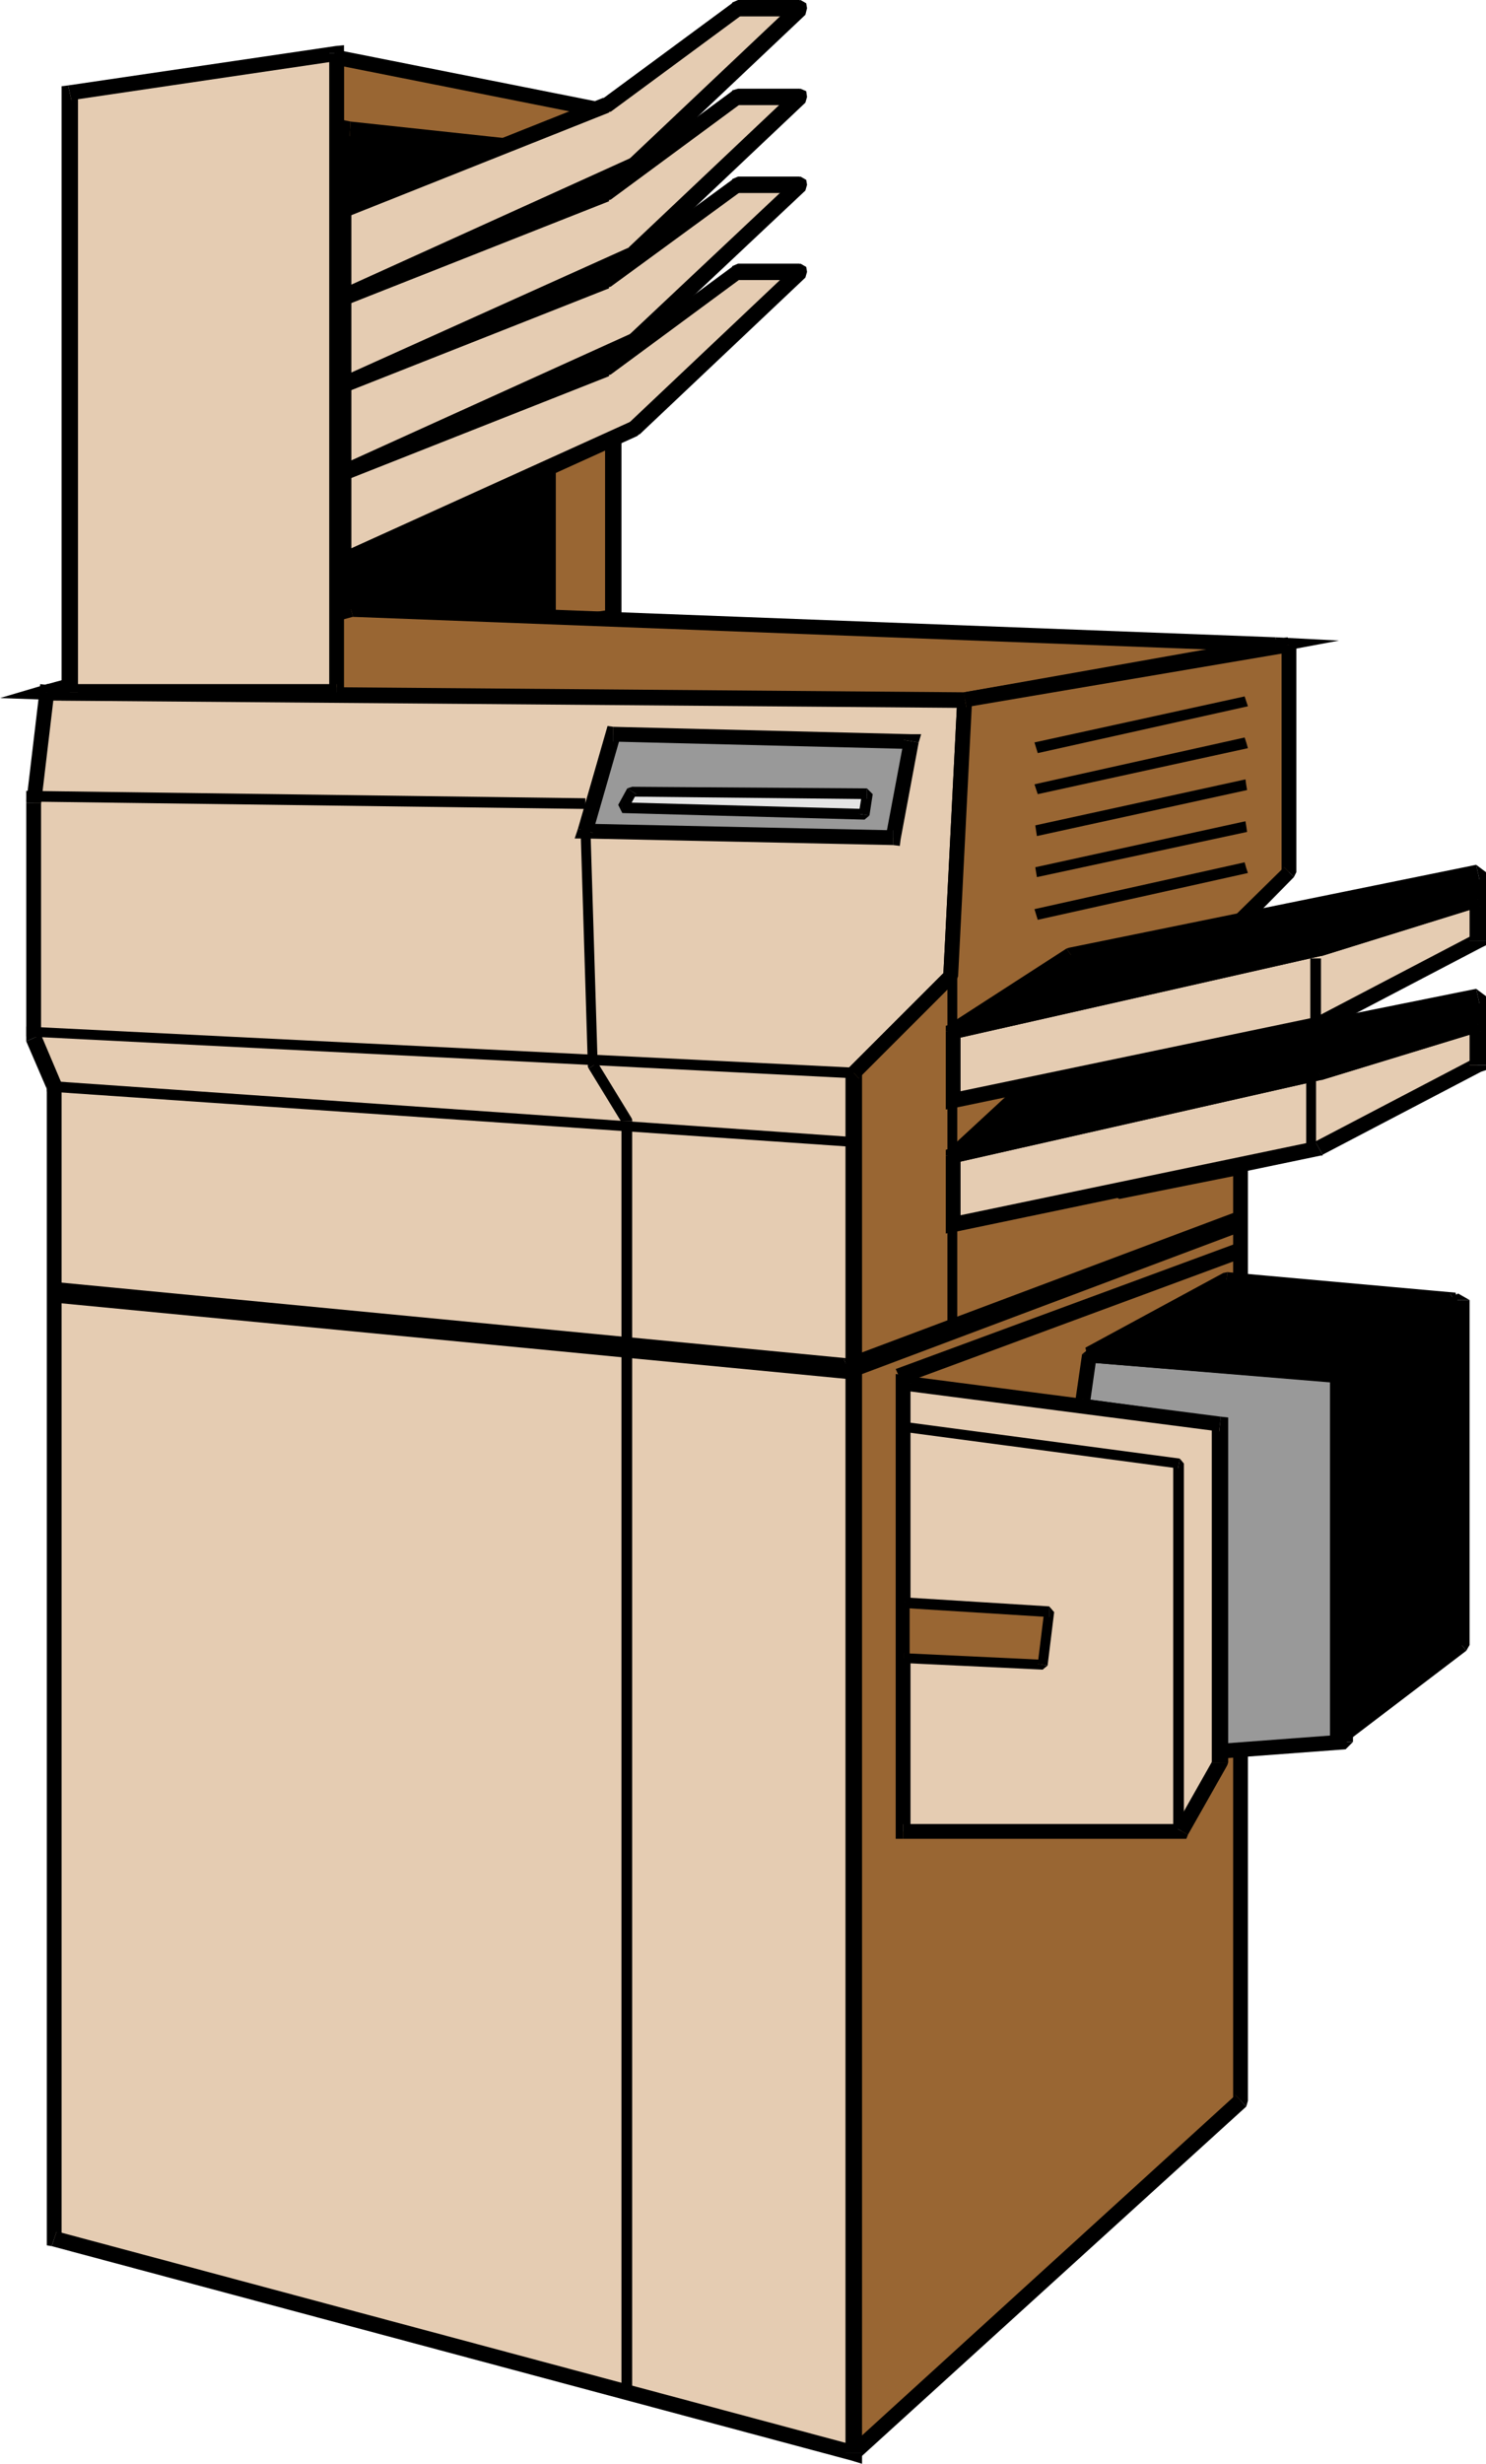 <svg xmlns="http://www.w3.org/2000/svg" width="173.76" height="288" viewBox="0 0 130.32 216"><path d="M261.998 317.985v52.704l24.264-3.672v-44.208z" style="fill:#963" transform="translate(-232.478 -312.945)"/><path d="m261.926 370.04.72.649v-52.704h-1.296v52.704l.792.648z" style="fill:#000" transform="translate(-232.478 -312.945)"/><path d="m285.542 367.017.648-.648-24.264 3.672.216 1.296 24.264-3.672.576-.648z" style="fill:#000" transform="translate(-232.478 -312.945)"/><path d="m286.19 323.457-.648-.648v44.208h1.44v-44.208l-.576-.648z" style="fill:#000" transform="translate(-232.478 -312.945)"/><path d="m262.646 317.985-.72.648 24.264 4.824.216-1.296-24.264-4.824-.792.648zm.576 6.264 17.352 1.872v41.832l-17.352 2.016z" style="fill:#000" transform="translate(-232.478 -312.945)"/><path d="m281.222 326.12-.576-.647-17.424-1.872-.072 1.296 17.352 1.872-.576-.648h1.296v-.576l-.576-.072z" style="fill:#000" transform="translate(-232.478 -312.945)"/><path d="m280.646 368.6.576-.647V326.12h-1.296v41.832l.576-.648.144 1.296.576-.072v-.576z" style="fill:#000" transform="translate(-232.478 -312.945)"/><path d="m262.502 369.969.72.648 17.424-2.016-.144-1.296-17.352 2.016.72.648h-1.368v.792l.72-.144z" style="fill:#000" transform="translate(-232.478 -312.945)"/><path d="m263.222 323.6-.72.649v45.72h1.368v-45.72l-.72.648.072-1.296-.72-.144v.792z" style="fill:#000" transform="translate(-232.478 -312.945)"/><path d="M307.358 528.009V406.977l8.496-8.496 1.224-24.192-80.496-.648-1.152 9.72v20.592l1.8 4.248v101.016z" style="fill:#e5ccb2" transform="translate(-232.478 -312.945)"/><path d="m306.926 406.545-.288.432v121.032h1.44V406.977l-.288.504-.864-.936-.288.216v.216z" style="fill:#000" transform="translate(-232.478 -312.945)"/><path d="m315.206 398.409.216-.36-8.496 8.496.864.936 8.496-8.496.216-.432-.216.432.216-.144v-.288z" style="fill:#000" transform="translate(-232.478 -312.945)"/><path d="m317.078 375.009-.648-.792-1.224 24.192 1.296.144 1.224-24.192-.648-.792.648.792.072-.72h-.72z" style="fill:#000" transform="translate(-232.478 -312.945)"/><path d="m237.23 373.713-.648.648 80.496.648v-1.44l-80.496-.648-.648.648.648-.576-.576-.072-.072.648z" style="fill:#000" transform="translate(-232.478 -312.945)"/><path d="M236.078 383.36v.073l1.152-9.72-1.296-.144-1.152 9.72v.072z" style="fill:#000" transform="translate(-232.478 -312.945)"/><path d="M236.078 403.665v.288-20.592h-1.296v20.88-.288.288z" style="fill:#000" transform="translate(-232.478 -312.945)"/><path d="M237.878 408.2v-.287l-1.8-4.248-1.296.576 1.8 4.176v-.216h1.296v-.288z" style="fill:#000" transform="translate(-232.478 -312.945)"/><path d="m237.446 508.569.432.648V408.2h-1.296v101.016l.432.648-.432-.648v.576l.432.072z" style="fill:#000" transform="translate(-232.478 -312.945)"/><path d="m306.638 528.009.936-.648-70.128-18.792-.432 1.296 70.128 18.792.936-.648-.936.648.936.288v-.936z" style="fill:#000" transform="translate(-232.478 -312.945)"/><path d="m236.582 373.64 80.496.649 27.288-4.824-81.144-3.096z" style="fill:#963" transform="translate(-232.478 -312.945)"/><path d="M317.006 373.64h.072l-80.496-.647v1.296l80.496.648h.144-.144.144z" style="fill:#000" transform="translate(-232.478 -312.945)"/><path d="m344.366 370.113-.144-1.296-27.216 4.824.216 1.296 27.288-4.824-.144-1.296.144 1.296 5.4-1.008-5.544-.288z" style="fill:#000" transform="translate(-232.478 -312.945)"/><path d="M263.438 367.017h-.216l81.144 3.096v-1.296l-81.144-3.096h-.144.144v-.072l-.144.072z" style="fill:#000" transform="translate(-232.478 -312.945)"/><path d="m236.582 372.993.216 1.296 26.64-7.272-.36-1.296-26.712 7.272.216 1.296-.216-1.296-3.888 1.152 4.104.144z" style="fill:#000" transform="translate(-232.478 -312.945)"/><path d="M307.358 528.009V406.977l8.496-8.496 1.224-24.192 28.44-4.824v19.944l-4.248 4.248-4.752 2.016-6.048 4.824v16.92l10.8-2.16v81.864z" style="fill:#963" transform="translate(-232.478 -312.945)"/><path d="m306.926 406.545-.288.432v121.032h1.44V406.977l-.288.504z" style="fill:#000" transform="translate(-232.478 -312.945)"/><path d="m315.206 398.409.216-.36-8.496 8.496.864.936 8.496-8.496.216-.432z" style="fill:#000" transform="translate(-232.478 -312.945)"/><path d="m317.006 373.64-.576.577-1.224 24.192 1.296.144 1.224-24.192-.504.576z" style="fill:#000" transform="translate(-232.478 -312.945)"/><path d="m346.166 369.465-.792-.648-28.368 4.824.216 1.296 28.44-4.824-.792-.648z" style="fill:#000" transform="translate(-232.478 -312.945)"/><path d="m345.95 389.84.216-.431v-19.944h-1.296v19.944l.216-.432z" style="fill:#000" transform="translate(-232.478 -312.945)"/><path d="m341.558 394.305.216-.216 4.176-4.248-.864-.864-4.248 4.176.216-.144z" style="fill:#000" transform="translate(-232.478 -312.945)"/><path d="m336.95 396.177-.216.144 4.824-2.016-.504-1.296-4.824 2.016-.216.072z" style="fill:#000" transform="translate(-232.478 -312.945)"/><path d="m331.118 400.497-.216.504 6.048-4.824-.936-1.08-5.976 4.896-.216.504z" style="fill:#000" transform="translate(-232.478 -312.945)"/><path d="m330.326 416.769.792.648v-16.92h-1.296v16.92l.792.648z" style="fill:#000" transform="translate(-232.478 -312.945)"/><path d="m341.918 415.257-.72-.648-10.872 2.16.288 1.296 10.8-2.16-.792-.648z" style="fill:#000" transform="translate(-232.478 -312.945)"/><path d="m341.774 497.625.144-.504v-81.864h-1.296v81.864l.216-.504z" style="fill:#000" transform="translate(-232.478 -312.945)"/><path d="m306.638 528.009 1.152.504 33.984-30.888-.936-1.008-33.912 30.888 1.152.504z" style="fill:#000" transform="translate(-232.478 -312.945)"/><path d="m333.71 437.073.36 29.808 16.344-1.224v-32.112l-22.392-1.8-.648 4.464z" style="fill:#999" transform="translate(-232.478 -312.945)"/><path d="m333.998 466.233.72.648-.36-29.808h-1.296l.288 29.808.72.648z" style="fill:#000" transform="translate(-232.478 -312.945)"/><path d="m349.694 465.657.648-.648-16.344 1.224.072 1.296 16.416-1.224.648-.648z" style="fill:#000" transform="translate(-232.478 -312.945)"/><path d="m350.342 434.193-.648-.648v32.112h1.44v-32.112l-.648-.648z" style="fill:#000" transform="translate(-232.478 -312.945)"/><path d="m328.67 431.745-.72.648 22.392 1.8.144-1.296-22.392-1.8-.72.576z" style="fill:#000" transform="translate(-232.478 -312.945)"/><path d="m327.446 435.56.576.72.648-4.535-1.296-.072-.648 4.464.576.72z" style="fill:#000" transform="translate(-232.478 -312.945)"/><path d="m334.358 437.073-.576-.648-6.336-.864-.144 1.296 6.336.864-.576-.648zm15.408 28.367v-31.895l10.944-6.624v30.24z" style="fill:#000" transform="translate(-232.478 -312.945)"/><path d="m349.478 432.969-.36.576v31.896h1.368v-31.896l-.36.576z" style="fill:#000" transform="translate(-232.478 -312.945)"/><path d="m361.358 426.92-1.008-.575-10.872 6.624.648 1.152 10.872-6.624-.936-.576z" style="fill:#000" transform="translate(-232.478 -312.945)"/><path d="m361.07 457.665.288-.504v-30.24h-1.296v30.24l.216-.504z" style="fill:#000" transform="translate(-232.478 -312.945)"/><path d="m349.118 465.44 1.08.505 10.872-8.28-.792-1.008-10.872 8.28 1.08.504zm10.944-38.52-10.296 6.625-21.744-1.8 12.024-6.624z" style="fill:#000" transform="translate(-232.478 -312.945)"/><path d="m349.766 434.193.432-.072 10.224-6.624-.792-1.152-10.224 6.624.432-.072z" style="fill:#000" transform="translate(-232.478 -312.945)"/><path d="m327.662 431.097.288 1.296 21.816 1.8.072-1.296-21.744-1.8.216 1.224z" style="fill:#000" transform="translate(-232.478 -312.945)"/><path d="m340.118 424.473-.36.072-12.096 6.552.648 1.224 12.096-6.624-.432.072z" style="fill:#000" transform="translate(-232.478 -312.945)"/><path d="m360.422 427.497-.288-1.224-20.016-1.8-.144 1.296 20.016 1.8-.36-1.224z" style="fill:#000" transform="translate(-232.478 -312.945)"/><path d="m286.262 377.313 26.136.648-1.584 8.424-27-.576z" style="fill:#999" transform="translate(-232.478 -312.945)"/><path d="m313.046 378.033-.648-.72-26.136-.648v1.296l26.136.648-.648-.792 1.296.216.216-.72h-.864z" style="fill:#000" transform="translate(-232.478 -312.945)"/><path d="m310.814 387.033.648-.504 1.584-8.496-1.296-.216-1.584 8.424.648-.504v1.296l.576.072.072-.576z" style="fill:#000" transform="translate(-232.478 -312.945)"/><path d="m283.166 385.593.648.864 27 .576v-1.296l-27-.576.648.792-1.296-.36-.288.864h.936z" style="fill:#000" transform="translate(-232.478 -312.945)"/><path d="m286.262 376.665-.648.432-2.448 8.496 1.296.36 2.448-8.496-.648.504v-1.296l-.504-.072-.144.504zm21.096 30.312v-.432l-72.576-3.6v.864l72.576 3.672zm-.576 6.048v-.432l-70.2-4.896v.936l70.2 4.824zm-.288 19.08.36-.072-69.552-6.696-.144 1.8 69.552 6.696.432-.072-.432.072h.216l.216-.072z" style="fill:#000" transform="translate(-232.478 -312.945)"/><path d="m340.91 420.08-.288-.791-34.128 12.816.648 1.656 34.128-12.816zm-56.016-13.967v.216l-.648-21.096h-.864l.648 21.096.072.288-.072-.288v.144l.072.144z" style="fill:#000" transform="translate(-232.478 -312.945)"/><path d="m287.918 411.225-.072-.288-2.952-4.824-.792.504 2.952 4.824-.072-.216h.936v-.144l-.072-.144z" style="fill:#000" transform="translate(-232.478 -312.945)"/><path d="M287.486 522.537h.432V411.225h-.936v111.312z" style="fill:#000" transform="translate(-232.478 -312.945)"/><path d="M262.646 331.305v7.632l25.488-11.52 14.472-13.752h-5.4l-11.592 8.496z" style="fill:#e5ccb2" transform="translate(-232.478 -312.945)"/><path d="m262.43 338.289.864.648v-7.632h-1.296v7.632l.936.648-.936-.648.216.432.432.216.504-.216.144-.432z" style="fill:#000" transform="translate(-232.478 -312.945)"/><path d="m287.63 326.913.216-.144-25.416 11.52.504 1.296 25.416-11.52.216-.072-.216.072.432-.36v-.504l-.36-.432h-.576z" style="fill:#000" transform="translate(-232.478 -312.945)"/><path d="m302.606 314.385-.432-1.224-14.544 13.752.936 1.08 14.544-13.752-.504-1.296.504 1.296.144-.576-.072-.432-.504-.288-.504.216z" style="fill:#000" transform="translate(-232.478 -312.945)"/><path d="m297.566 314.24-.36.145h5.4v-1.44h-5.4l-.432.216.432-.216-.504.216-.144.504.144.576.504.144z" style="fill:#000" transform="translate(-232.478 -312.945)"/><path d="m285.902 322.809.144-.072 11.52-8.496-.792-1.08-11.52 8.496.144-.144-.144.144-.288.504.216.432.36.216.504-.072z" style="fill:#000" transform="translate(-232.478 -312.945)"/><path d="m263.294 331.305-.36.648 22.968-9.144-.504-1.296-22.968 9.144-.432.648.432-.648-.432.36v.504l.36.432h.576z" style="fill:#000" transform="translate(-232.478 -312.945)"/><path d="M262.646 339.009v7.632l25.488-11.448 14.472-13.752h-5.4l-11.592 8.496z" style="fill:#e5ccb2" transform="translate(-232.478 -312.945)"/><path d="m262.43 345.993.864.648v-7.632h-1.296v7.632l.936.648-.936-.648.216.504.432.144.504-.144.144-.504z" style="fill:#000" transform="translate(-232.478 -312.945)"/><path d="m287.63 334.617.216-.072-25.416 11.448.504 1.296 25.416-11.448.216-.144-.216.144.432-.432v-.504l-.36-.36h-.576z" style="fill:#000" transform="translate(-232.478 -312.945)"/><path d="m302.606 322.16-.432-1.295-14.544 13.752.936 1.08 14.544-13.752-.504-1.224.504 1.224.144-.504-.072-.504-.504-.216-.504.144z" style="fill:#000" transform="translate(-232.478 -312.945)"/><path d="m297.566 321.945-.36.216h5.4v-1.44h-5.4l-.432.144.432-.144-.504.144-.144.576.144.504.504.216z" style="fill:#000" transform="translate(-232.478 -312.945)"/><path d="m285.902 330.585.144-.144 11.52-8.496-.792-1.08-11.52 8.496.144-.072-.144.072-.288.504.216.432.36.288.504-.144z" style="fill:#000" transform="translate(-232.478 -312.945)"/><path d="m263.294 339.009-.36.648 22.968-9.072-.504-1.296-22.968 9.072-.432.648.432-.648-.432.36v.504l.36.432h.576z" style="fill:#000" transform="translate(-232.478 -312.945)"/><path d="M262.646 346.64v7.705l25.488-11.52 14.472-13.68h-5.4l-11.592 8.424z" style="fill:#e5ccb2" transform="translate(-232.478 -312.945)"/><path d="m262.43 353.697.864.648v-7.704h-1.296v7.704l.936.648-.936-.648.216.504.432.144.504-.144.144-.504z" style="fill:#000" transform="translate(-232.478 -312.945)"/><path d="m287.63 342.32.216-.143-25.416 11.52.504 1.296 25.416-11.52.216-.144-.216.144.432-.36v-.576l-.36-.36h-.576z" style="fill:#000" transform="translate(-232.478 -312.945)"/><path d="m302.606 329.865-.432-1.224-14.544 13.68.936 1.008 14.544-13.68-.504-1.224.504 1.224.144-.504-.072-.432-.504-.288-.504.216z" style="fill:#000" transform="translate(-232.478 -312.945)"/><path d="m297.566 329.649-.36.216h5.4v-1.44h-5.4l-.432.216.432-.216-.504.216-.144.504.144.504.504.216z" style="fill:#000" transform="translate(-232.478 -312.945)"/><path d="m285.902 338.217.144-.144 11.52-8.424-.792-1.008-11.52 8.424.144-.144-.144.144-.288.432.216.432.36.288.504-.144z" style="fill:#000" transform="translate(-232.478 -312.945)"/><path d="m263.294 346.64-.36.649 22.968-9.072-.504-1.296-22.968 9.072-.432.648.432-.648-.432.432v.504l.36.36h.576z" style="fill:#000" transform="translate(-232.478 -312.945)"/><path d="M316.07 403.377v6.048l32.112-6.696 13.896-7.272v-3.672l-13.896 4.32z" style="fill:#e5ccb2" transform="translate(-232.478 -312.945)"/><path d="m315.926 408.777.792.648v-6.048h-1.296v6.048l.792.648-.792-.648v.792l.792-.144z" style="fill:#000" transform="translate(-232.478 -312.945)"/><path d="m347.822 402.153.216-.072-32.112 6.696.288 1.296 32.112-6.696.144-.072-.144.072h.144v-.072z" style="fill:#000" transform="translate(-232.478 -312.945)"/><path d="m361.358 395.457.36-.576-13.896 7.272.648 1.152 13.896-7.272.432-.576-.432.576.432-.216v-.36z" style="fill:#000" transform="translate(-232.478 -312.945)"/><path d="m362.294 392.433-.936-.648v3.672h1.44v-3.672l-.936-.648.936.648v-.864l-.936.216z" style="fill:#000" transform="translate(-232.478 -312.945)"/><path d="M348.326 396.753h.072l13.896-4.32-.432-1.296-13.896 4.32h.072z" style="fill:#000" transform="translate(-232.478 -312.945)"/><path d="m316.718 403.377-.504.648 32.112-7.272-.288-1.296-32.112 7.272-.504.648.504-.648-.504.144v.504z" style="fill:#000" transform="translate(-232.478 -312.945)"/><path d="m316.07 403.377 32.112-7.272 13.896-4.32v-2.376l-35.712 7.272z" style="fill:#000" transform="translate(-232.478 -312.945)"/><path d="M347.966 395.457h.072l-32.112 7.272.288 1.296 32.112-7.272h.072z" style="fill:#000" transform="translate(-232.478 -312.945)"/><path d="m361.358 391.785.504-.648-13.896 4.32.432 1.296 13.896-4.32.504-.648z" style="fill:#000" transform="translate(-232.478 -312.945)"/><path d="m362.222 390.057-.864-.648v2.376h1.44v-2.376l-.864-.648z" style="fill:#000" transform="translate(-232.478 -312.945)"/><path d="m326.798 397.257-.288.072 35.712-7.272-.288-1.296-35.712 7.272-.216.072z" style="fill:#000" transform="translate(-232.478 -312.945)"/><path d="m315.926 402.729.504 1.224 10.368-6.696-.792-1.152-10.368 6.696.576 1.224z" style="fill:#000" transform="translate(-232.478 -312.945)"/><path d="M316.07 414.249v6.048l32.112-6.696 13.896-7.272v-3.6l-13.896 4.248z" style="fill:#e5ccb2" transform="translate(-232.478 -312.945)"/><path d="m315.926 419.649.792.648v-6.048h-1.296v6.048l.792.648-.792-.648v.792l.792-.144z" style="fill:#000" transform="translate(-232.478 -312.945)"/><path d="m347.822 413.025.216-.072-32.112 6.696.288 1.296 32.112-6.696.144-.072-.144.072h.144v-.072z" style="fill:#000" transform="translate(-232.478 -312.945)"/><path d="m361.358 406.329.36-.576-13.896 7.272.648 1.152 13.896-7.272.432-.576-.432.576.432-.144v-.432z" style="fill:#000" transform="translate(-232.478 -312.945)"/><path d="m362.294 403.377-.936-.648v3.6h1.44v-3.6l-.936-.648.936.648v-.936l-.936.288z" style="fill:#000" transform="translate(-232.478 -312.945)"/><path d="M348.326 407.625h.072l13.896-4.248-.432-1.296-13.896 4.248h.072z" style="fill:#000" transform="translate(-232.478 -312.945)"/><path d="m316.718 414.249-.504.648 32.112-7.272-.288-1.296-32.112 7.272-.504.648.504-.648-.504.144v.504z" style="fill:#000" transform="translate(-232.478 -312.945)"/><path d="m316.07 414.249 32.112-7.272 13.896-4.248v-2.448l-39.312 7.92z" style="fill:#000" transform="translate(-232.478 -312.945)"/><path d="M347.966 406.329h.072l-32.112 7.272.288 1.296 32.112-7.272h.072z" style="fill:#000" transform="translate(-232.478 -312.945)"/><path d="m361.358 402.729.504-.648-13.896 4.248.432 1.296 13.896-4.248.504-.648z" style="fill:#000" transform="translate(-232.478 -312.945)"/><path d="m362.222 400.929-.864-.648v2.448h1.44v-2.448l-.864-.648z" style="fill:#000" transform="translate(-232.478 -312.945)"/><path d="m323.198 408.705-.288.144 39.312-7.92-.288-1.296-39.312 7.92-.36.072z" style="fill:#000" transform="translate(-232.478 -312.945)"/><path d="m315.926 413.6.576 1.153 6.696-6.048-.936-1.08-6.624 6.12.576 1.152zm-32.112-30.24v-.431l-49.032-.648v.936l49.032.648z" style="fill:#000" transform="translate(-232.478 -312.945)"/><path d="M311.678 434.193v39.312h24.408l3.384-6.048v-29.664z" style="fill:#e5ccb2" transform="translate(-232.478 -312.945)"/><path d="m311.678 472.857.648.648v-39.312h-1.296v39.312l.648.648-.648-.648v.648h.648z" style="fill:#000" transform="translate(-232.478 -312.945)"/><path d="m335.51 473.145.576-.288h-24.408v1.296h24.408l.576-.36-.576.36h.432l.144-.36z" style="fill:#000" transform="translate(-232.478 -312.945)"/><path d="m338.75 467.457.144-.288-3.384 5.976 1.152.648 3.384-5.976.144-.36-.144.36.072-.144.072-.216z" style="fill:#000" transform="translate(-232.478 -312.945)"/><path d="m339.398 438.44-.648-.647v29.664h1.44v-29.664l-.648-.648.648.648v-.576l-.648-.072z" style="fill:#000" transform="translate(-232.478 -312.945)"/><path d="m312.326 434.193-.72.648 27.792 3.6.144-1.296-27.792-3.6-.72.648.72-.648-.72-.144v.792z" style="fill:#000" transform="translate(-232.478 -312.945)"/><path d="M262.646 354.345v7.704l25.488-11.52 14.472-13.752h-5.4l-11.592 8.496z" style="fill:#e5ccb2" transform="translate(-232.478 -312.945)"/><path d="m262.43 361.4.864.649v-7.704h-1.296v7.704l.936.648-.936-.648.216.432.432.216.504-.216.144-.432z" style="fill:#000" transform="translate(-232.478 -312.945)"/><path d="m287.63 350.025.216-.144-25.416 11.52.504 1.296 25.416-11.52.216-.144-.216.144.432-.36v-.504l-.36-.432h-.576z" style="fill:#000" transform="translate(-232.478 -312.945)"/><path d="m302.606 337.497-.432-1.224-14.544 13.752.936 1.008 14.544-13.752-.504-1.224.504 1.224.144-.504-.072-.432-.504-.288-.504.216z" style="fill:#000" transform="translate(-232.478 -312.945)"/><path d="m297.566 337.28-.36.217h5.4v-1.44h-5.4l-.432.216.432-.216-.504.216-.144.504.144.504.504.216z" style="fill:#000" transform="translate(-232.478 -312.945)"/><path d="m285.902 345.92.144-.143 11.52-8.496-.792-1.008-11.52 8.496.144-.144-.144.144-.288.432.216.504.36.216.504-.144z" style="fill:#000" transform="translate(-232.478 -312.945)"/><path d="m263.294 354.345-.36.648 22.968-9.072-.504-1.296-22.968 9.072-.432.648.432-.648-.432.432v.504l.36.36h.576z" style="fill:#000" transform="translate(-232.478 -312.945)"/><path d="M238.598 373.64v-52.56l23.4-3.455v56.016z" style="fill:#e5ccb2" transform="translate(-232.478 -312.945)"/><path d="m238.454 320.433-.576.648v52.56h1.44v-52.56l-.576.648-.288-1.296-.576.072v.576z" style="fill:#000" transform="translate(-232.478 -312.945)"/><path d="m262.646 317.625-.72-.648-23.472 3.456.288 1.296 23.4-3.456-.792-.648h1.296v-.72l-.72.072z" style="fill:#000" transform="translate(-232.478 -312.945)"/><path d="m261.998 374.36.648-.72v-56.015h-1.296v56.016l.648-.72v1.44h.648v-.72z" style="fill:#000" transform="translate(-232.478 -312.945)"/><path d="m237.878 373.64.72.72h23.4v-1.44h-23.4l.72.72h-1.44v.72h.72z" style="fill:#000" transform="translate(-232.478 -312.945)"/><path d="m323.342 378.537 18.432-4.104z" style="fill:#999" transform="translate(-232.478 -312.945)"/><path d="m341.774 374.433-.144-.432-18.432 4.032.288.936 18.432-4.104z" style="fill:#000" transform="translate(-232.478 -312.945)"/><path d="m323.342 382.137 18.432-4.104z" style="fill:#999" transform="translate(-232.478 -312.945)"/><path d="m341.774 378.033-.144-.432-18.432 4.104.288.864 18.432-4.032z" style="fill:#000" transform="translate(-232.478 -312.945)"/><path d="m323.342 385.809 18.432-4.032z" style="fill:#999" transform="translate(-232.478 -312.945)"/><path d="m341.774 381.777-.072-.504-18.432 4.032.144.936 18.432-4.032z" style="fill:#000" transform="translate(-232.478 -312.945)"/><path d="m323.342 389.409 18.432-4.032z" style="fill:#999" transform="translate(-232.478 -312.945)"/><path d="m341.774 385.377-.072-.432-18.432 4.032.144.864 18.432-3.96z" style="fill:#000" transform="translate(-232.478 -312.945)"/><path d="m323.342 393.08 18.432-4.031z" style="fill:#999" transform="translate(-232.478 -312.945)"/><path d="m341.774 389.049-.144-.504-18.432 4.104.288.936 18.432-4.104zm5.688 24.48v-6.48zm0-6.48h-.432v6.48h.864v-6.48zm.36-4.392v-5.688zm0-5.688h-.432v5.688h.936v-5.688z" style="fill:#000" transform="translate(-232.478 -312.945)"/><path d="m311.318 433.617 29.88-11.016z" style="fill:#e5ccb2" transform="translate(-232.478 -312.945)"/><path d="m341.198 422.6-.288-.647-29.88 11.016.576 1.296 29.808-11.016zm-25.2-24.623h-.432v31.32h.864v-31.32z" style="fill:#000" transform="translate(-232.478 -312.945)"/><path d="m287.054 383.793 21.24.576.216-1.8-20.592-.216z" style="fill:#e5e5e5" transform="translate(-232.478 -312.945)"/><path d="m307.79 384.297.504-.432-21.24-.576v.936l21.24.576.432-.36z" style="fill:#000" transform="translate(-232.478 -312.945)"/><path d="m308.51 383-.432-.503-.288 1.8.936.144.288-1.872-.504-.504z" style="fill:#000" transform="translate(-232.478 -312.945)"/><path d="m288.278 382.569-.36.216 20.592.216v-.936l-20.592-.144-.432.144z" style="fill:#000" transform="translate(-232.478 -312.945)"/><path d="m287.054 383.289.432.72.792-1.44-.792-.504-.792 1.44.36.72zm48.744 58.391-.432-.431v32.04h.936v-32.04l-.36-.432z" style="fill:#000" transform="translate(-232.478 -312.945)"/><path d="m311.534 438.009-.072.432 24.336 3.24.144-.864-24.336-3.24z" style="fill:#000" transform="translate(-232.478 -312.945)"/><path d="M311.75 453.417v4.896l12.168.576.576-4.68z" style="fill:#963" transform="translate(-232.478 -312.945)"/><path d="m311.75 457.88.504.433v-4.896h-.936v4.896l.432.432z" style="fill:#000" transform="translate(-232.478 -312.945)"/><path d="m323.486 458.817.432-.36-12.168-.576v.864l12.168.576.432-.36z" style="fill:#000" transform="translate(-232.478 -312.945)"/><path d="m324.494 454.713-.432-.576-.576 4.68.864.144.576-4.68-.432-.504z" style="fill:#000" transform="translate(-232.478 -312.945)"/><path d="m312.254 453.417-.504.504 12.744.792v-.936l-12.744-.792-.432.432z" style="fill:#000" transform="translate(-232.478 -312.945)"/></svg>
